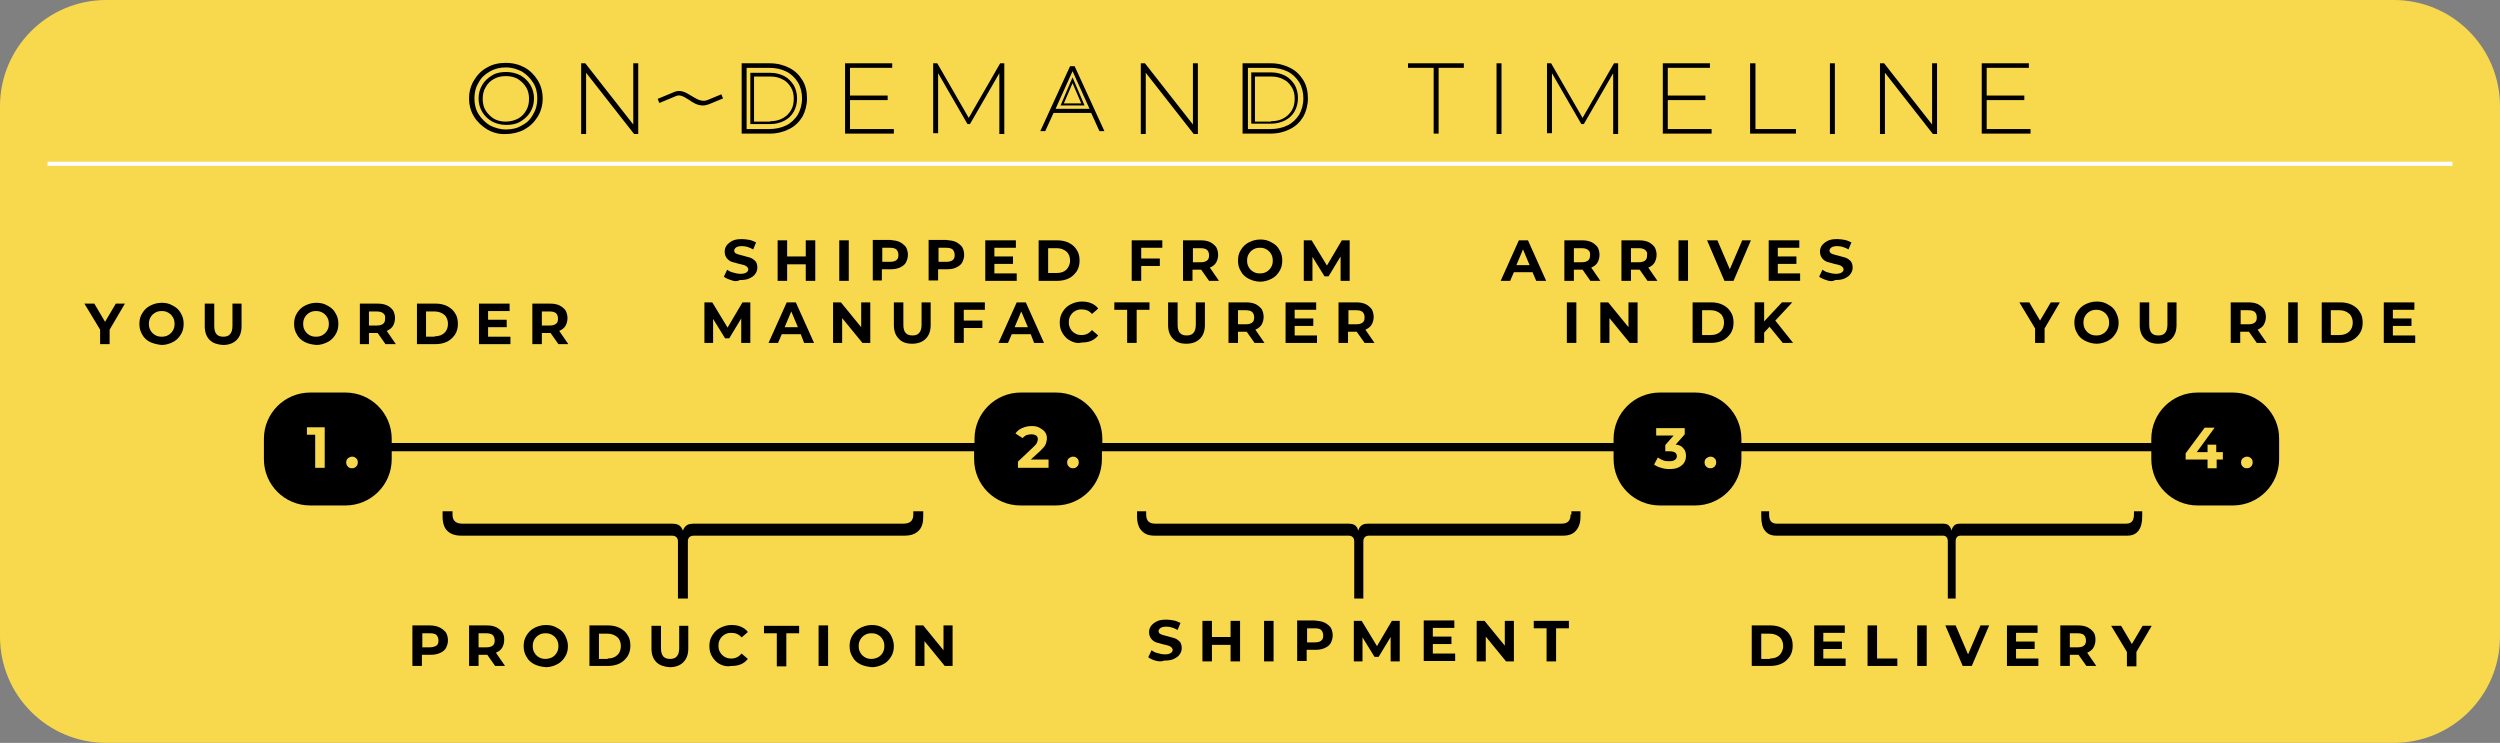 <svg xml:space="preserve" style="overflow:visible;enable-background:new 0 0 604.4 179.6;" viewBox="0 0 604.4 179.6" height="179.6px" width="604.4px" y="0px" x="0px" xmlns:xlink="http://www.w3.org/1999/xlink" xmlns="http://www.w3.org/2000/svg" version="1.1" class="on-demand-graphic">
<rect x="0" y="0" width="604.4" height="179.6" fill="#808080" stroke="none"/>
<style type="text/css">
	.st0{fill:#F8D94D;}
	.st1{fill:none;stroke:#FFFFFF;stroke-miterlimit:10;}
</style>
<defs>
</defs>
<g>
	<path d="M578.7,179.6h-553C11.5,179.6,0,168.1,0,153.9V25.7C0,11.5,11.5,0,25.7,0h553c14.2,0,25.7,11.5,25.7,25.7
		v128.2C604.4,168.1,592.9,179.6,578.7,179.6z" class="st0"></path>
	<g>
		<g>
			<g>
				<path d="M117.8,31.3c-1.3-0.8-2.4-1.8-3.2-3.1c-0.8-1.3-1.2-2.8-1.2-4.4c0-1.6,0.4-3.1,1.2-4.4c0.8-1.3,1.8-2.4,3.2-3.1
					c1.3-0.8,2.9-1.1,4.5-1.1c1.7,0,3.2,0.4,4.5,1.1c1.3,0.7,2.4,1.8,3.2,3.1c0.8,1.3,1.2,2.8,1.2,4.4c0,1.6-0.4,3.1-1.2,4.4
					c-0.8,1.3-1.8,2.3-3.2,3.1c-1.3,0.7-2.9,1.1-4.5,1.1C120.7,32.5,119.2,32.1,117.8,31.3z M126.2,30.3c1.2-0.6,2.1-1.5,2.7-2.7
					c0.7-1.1,1-2.4,1-3.8s-0.3-2.7-1-3.8c-0.7-1.1-1.6-2-2.7-2.7c-1.2-0.6-2.4-1-3.9-1c-1.4,0-2.7,0.3-3.9,1
					c-1.2,0.7-2.1,1.5-2.7,2.7c-0.7,1.1-1,2.4-1,3.8s0.3,2.7,1,3.8c0.7,1.1,1.6,2,2.7,2.7c1.2,0.6,2.5,1,3.9,1
					C123.8,31.3,125.1,31,126.2,30.3z"></path>
				<path d="M154.3,15.3v17.1h-1l-11.6-14.8v14.8h-1.2V15.3h1l11.6,14.8V15.3H154.3z"></path>
				<path d="M179.3,15.3h6.8c1.8,0,3.3,0.4,4.7,1.1c1.4,0.7,2.4,1.7,3.2,3c0.8,1.3,1.1,2.8,1.1,4.4c0,1.6-0.4,3.1-1.1,4.4
					c-0.8,1.3-1.8,2.3-3.2,3c-1.4,0.7-2.9,1.1-4.7,1.1h-6.8V15.3z M185.9,31.2c1.6,0,3-0.3,4.2-0.9c1.2-0.6,2.1-1.5,2.8-2.6
					c0.6-1.1,1-2.4,1-3.9c0-1.4-0.3-2.7-1-3.9c-0.7-1.1-1.6-2-2.8-2.6c-1.2-0.6-2.6-0.9-4.2-0.9h-5.4v14.8H185.9z"></path>
				<path d="M216.1,31.2v1.1h-11.8V15.3h11.4v1.1h-10.2v6.7h9.1v1.1h-9.1v7H216.1z"></path>
				<path d="M241.6,32.3l0-14.6l-7.1,12.3h-0.6l-7.1-12.3v14.5h-1.2V15.3h1l7.6,13.2l7.6-13.2h1l0,17.1H241.6z"></path>
				<path d="M263.8,27.3h-9.1l-2,4.4h-1.2l7.2-15.7h1.1l7.2,15.7h-1.2L263.8,27.3z M263.4,26.3l-4.1-9.1l-4.1,9.1H263.4z"></path>
				<path d="M289.6,15.3v17.1h-1l-11.6-14.8v14.8h-1.2V15.3h1l11.6,14.8V15.3H289.6z"></path>
				<path d="M300.4,15.3h6.8c1.8,0,3.3,0.4,4.7,1.1c1.4,0.7,2.4,1.7,3.2,3c0.8,1.3,1.1,2.8,1.1,4.4c0,1.6-0.4,3.1-1.1,4.4
					c-0.8,1.3-1.8,2.3-3.2,3c-1.4,0.7-2.9,1.1-4.7,1.1h-6.8V15.3z M307.1,31.2c1.6,0,3-0.3,4.2-0.9c1.2-0.6,2.1-1.5,2.8-2.6
					c0.6-1.1,1-2.4,1-3.9c0-1.4-0.3-2.7-1-3.9c-0.7-1.1-1.6-2-2.8-2.6c-1.2-0.6-2.6-0.9-4.2-0.9h-5.4v14.8H307.1z"></path>
				<path d="M169.9,25.5c-1.3,0-2.4-0.7-3.4-1.4c-1.1-0.7-2.1-1.3-3-0.9l-4.1,1.7l-0.4-1l4.1-1.7c1.5-0.6,2.8,0.2,4.1,1
					c1.3,0.8,2.5,1.5,3.8,1l3.4-1.4l0.4,1l-3.4,1.4C170.8,25.4,170.4,25.5,169.9,25.5z"></path>
				<path d="M119,29.4c-1-0.6-1.8-1.3-2.4-2.3c-0.6-1-0.9-2.1-0.9-3.3c0-1.2,0.3-2.3,0.9-3.3c0.6-1,1.4-1.7,2.4-2.3
					c1-0.6,2.1-0.8,3.4-0.8c1.2,0,2.4,0.3,3.4,0.8c1,0.6,1.8,1.3,2.4,2.3c0.6,1,0.9,2.1,0.9,3.3c0,1.2-0.3,2.3-0.9,3.3
					c-0.6,1-1.4,1.7-2.4,2.3c-1,0.6-2.1,0.8-3.4,0.8C121.1,30.2,120,29.9,119,29.4z M125.2,28.7c0.9-0.5,1.5-1.1,2-2
					c0.5-0.8,0.7-1.8,0.7-2.8c0-1-0.2-2-0.7-2.8c-0.5-0.8-1.2-1.5-2-2c-0.9-0.5-1.8-0.7-2.9-0.7c-1.1,0-2,0.2-2.9,0.7
					c-0.9,0.5-1.5,1.1-2,2c-0.5,0.8-0.7,1.8-0.7,2.8c0,1,0.2,2,0.7,2.8c0.5,0.8,1.2,1.5,2,2c0.9,0.5,1.8,0.7,2.9,0.7
					C123.4,29.4,124.4,29.1,125.2,28.7z"></path>
				<path d="M181.4,17.6h4.8c1.3,0,2.4,0.3,3.4,0.8c1,0.5,1.7,1.3,2.3,2.2c0.5,0.9,0.8,2,0.8,3.2c0,1.2-0.3,2.3-0.8,3.2
					c-0.5,0.9-1.3,1.7-2.3,2.2c-1,0.5-2.1,0.8-3.4,0.8h-4.8V17.6z M186.2,29.3c1.1,0,2.1-0.2,3-0.7c0.9-0.5,1.5-1.1,2-1.9
					c0.5-0.8,0.7-1.8,0.7-2.8c0-1.1-0.2-2-0.7-2.8c-0.5-0.8-1.1-1.5-2-1.9c-0.9-0.5-1.9-0.7-3-0.7h-3.9v10.9H186.2z"></path>
				<path d="M302.5,17.5h4.8c1.3,0,2.4,0.3,3.4,0.8c1,0.5,1.7,1.3,2.3,2.2c0.5,0.9,0.8,2,0.8,3.2c0,1.2-0.3,2.3-0.8,3.2
					c-0.5,0.9-1.3,1.7-2.3,2.2c-1,0.5-2.1,0.8-3.4,0.8h-4.8V17.5z M307.3,29.3c1.1,0,2.1-0.2,3-0.7c0.9-0.5,1.5-1.1,2-1.9
					c0.5-0.8,0.7-1.8,0.7-2.8c0-1.1-0.2-2-0.7-2.8c-0.5-0.8-1.1-1.5-2-1.9c-0.9-0.5-1.9-0.7-3-0.7h-3.9v10.9H307.3z"></path>
				<path d="M259.3,18.7l-2.9,6.8l5.8,0L259.3,18.7z M257.2,25l2.1-4.9l2.1,4.9H257.2z"></path>
			</g>
		</g>
		<g>
			<path d="M346.5,16.4h-6.1v-1.1h13.5v1.1h-6.1v15.9h-1.2V16.4z"></path>
			<path d="M361.8,15.3h1.2v17.1h-1.2V15.3z"></path>
			<path d="M390,32.3l0-14.6l-7.1,12.3h-0.6l-7.1-12.3v14.5h-1.2V15.3h1l7.6,13.2l7.6-13.2h1l0,17.1H390z"></path>
			<path d="M413.8,31.2v1.1H402V15.3h11.4v1.1h-10.2v6.7h9.1v1.1h-9.1v7H413.8z"></path>
			<path d="M423.2,15.3h1.2v15.9h9.8v1.1h-11.1V15.3z"></path>
			<path d="M442.4,15.3h1.2v17.1h-1.2V15.3z"></path>
			<path d="M468.3,15.3v17.1h-1l-11.6-14.8v14.8h-1.2V15.3h1l11.6,14.8V15.3H468.3z"></path>
			<path d="M490.9,31.2v1.1h-11.8V15.3h11.4v1.1h-10.2v6.7h9.1v1.1h-9.1v7H490.9z"></path>
		</g>
	</g>
	<line y2="39.6" x2="11.5" y1="39.6" x1="592.9" class="st1"></line>
	<g>
		<g>
			<path d="M539.8,94.9h-8.5c-6.2,0-11.2,5-11.2,11.2v1H421v-1c0-6.2-5-11.2-11.2-11.2h-8.5c-6.2,0-11.2,5-11.2,11.2v1H266.5v-1
				c0-6.2-5-11.2-11.2-11.2h-8.5c-6.2,0-11.2,5-11.2,11.2v1H94.7v-1c0-6.2-5-11.2-11.2-11.2H75c-6.2,0-11.2,5-11.2,11.2v4.9
				c0,6.2,5,11.2,11.2,11.2h8.5c6.2,0,11.2-5,11.2-11.2v-1.9h140.8v1.9c0,6.2,5,11.2,11.2,11.2h8.5c6.2,0,11.2-5,11.2-11.2v-1.9
				h123.7v1.9c0,6.2,5,11.2,11.2,11.2h8.5c6.2,0,11.2-5,11.2-11.2v-1.9h99.1v1.9c0,6.2,5,11.2,11.2,11.2h8.5c6.2,0,11.2-5,11.2-11.2
				v-4.9C551.1,100,546,94.9,539.8,94.9z"></path>
			<g>
				<path d="M78.5,103.3v9.8h-2.3v-8h-2v-1.8H78.5z" class="st0"></path>
				<path d="M84.1,112.8c-0.3-0.3-0.4-0.6-0.4-1c0-0.4,0.1-0.7,0.4-1c0.3-0.2,0.6-0.4,1-0.4s0.7,0.1,1,0.4
					c0.3,0.2,0.4,0.6,0.4,1c0,0.4-0.1,0.7-0.4,1c-0.3,0.3-0.6,0.4-1,0.4S84.3,113.1,84.1,112.8z" class="st0"></path>
			</g>
			<g>
				<path d="M253.5,111.3v1.8h-7.4v-1.5l3.8-3.6c0.4-0.4,0.7-0.7,0.8-1c0.1-0.3,0.2-0.5,0.2-0.8c0-0.4-0.1-0.7-0.4-0.9
					c-0.3-0.2-0.7-0.3-1.2-0.3c-0.4,0-0.8,0.1-1.2,0.2c-0.3,0.2-0.6,0.4-0.9,0.7l-1.7-1.1c0.4-0.6,0.9-1,1.6-1.3s1.4-0.5,2.3-0.5
					c0.7,0,1.4,0.1,1.9,0.4s1,0.6,1.3,1c0.3,0.4,0.5,0.9,0.5,1.5c0,0.5-0.1,1-0.3,1.5c-0.2,0.5-0.7,1-1.3,1.6l-2.3,2.1H253.5z" class="st0"></path>
				<path d="M258.4,112.8c-0.3-0.3-0.4-0.6-0.4-1c0-0.4,0.1-0.7,0.4-1c0.3-0.2,0.6-0.4,1-0.4s0.7,0.1,1,0.4
					c0.3,0.2,0.4,0.6,0.4,1c0,0.4-0.1,0.7-0.4,1c-0.3,0.3-0.6,0.4-1,0.4S258.7,113.1,258.4,112.8z" class="st0"></path>
			</g>
			<g>
				<path d="M406.9,108.3c0.5,0.5,0.7,1.1,0.7,1.9c0,0.6-0.1,1.1-0.4,1.6s-0.8,0.9-1.4,1.2c-0.6,0.3-1.4,0.4-2.2,0.4
					c-0.7,0-1.4-0.1-2-0.3c-0.7-0.2-1.2-0.4-1.7-0.8l0.9-1.7c0.4,0.3,0.8,0.5,1.3,0.7c0.5,0.2,1,0.2,1.5,0.2c0.6,0,1-0.1,1.3-0.3
					c0.3-0.2,0.5-0.5,0.5-0.9c0-0.8-0.6-1.2-1.8-1.2h-1v-1.5l2-2.3h-4.2v-1.8h6.9v1.5l-2.2,2.5C405.8,107.5,406.5,107.8,406.9,108.3
					z" class="st0"></path>
				<path d="M412.5,112.8c-0.3-0.3-0.4-0.6-0.4-1c0-0.4,0.1-0.7,0.4-1c0.3-0.2,0.6-0.4,1-0.4s0.7,0.1,1,0.4
					c0.3,0.2,0.4,0.6,0.4,1c0,0.4-0.1,0.7-0.4,1c-0.3,0.3-0.6,0.4-1,0.4S412.8,113.1,412.5,112.8z" class="st0"></path>
			</g>
			<g>
				<path d="M537.5,111.1h-1.6v2.1h-2.2v-2.1h-5.3v-1.5l4.6-6.2h2.4l-4.3,5.9h2.6v-1.8h2.1v1.8h1.6V111.1z" class="st0"></path>
				<path d="M542.2,112.8c-0.3-0.3-0.4-0.6-0.4-1c0-0.4,0.1-0.7,0.4-1c0.3-0.2,0.6-0.4,1-0.4s0.7,0.1,1,0.4
					c0.3,0.2,0.4,0.6,0.4,1c0,0.4-0.1,0.7-0.4,1c-0.3,0.3-0.6,0.4-1,0.4S542.5,113.1,542.2,112.8z" class="st0"></path>
			</g>
		</g>
		<path d="M220.8,124.4c0,1.5-0.8,2.2-2.4,2.2h-50.5c-0.8,0-1.5,0.1-1.9,0.4c-0.4,0.3-0.7,0.7-0.9,1.3c-0.2-0.6-0.5-1-0.9-1.3
			c-0.4-0.3-1.1-0.4-1.9-0.4l-50.5,0c-1.6,0-2.4-0.7-2.4-2.2v-0.8H107v1.3c0,1.5,0.4,2.7,1.1,3.4c0.8,0.8,1.9,1.2,3.4,1.2l50.9,0
			c1,0,1.5,0.5,1.5,1.4v1.1h0v12.7h2.4V132h0v-1.1c0-0.9,0.5-1.4,1.5-1.4h50.9c1.5,0,2.6-0.4,3.4-1.2c0.8-0.8,1.1-1.9,1.1-3.4v-1.3
			h-2.4V124.4z"></path>
		<path d="M379.7,124.4c0,1.5-0.7,2.2-2.2,2.2h-46.6c-0.8,0-1.3,0.1-1.7,0.4c-0.4,0.3-0.7,0.7-0.8,1.3c-0.2-0.6-0.4-1-0.8-1.3
			c-0.4-0.3-1-0.4-1.7-0.4l-46.6,0c-1.5,0-2.2-0.7-2.2-2.2v-0.8h-2.2v1.3c0,1.5,0.4,2.7,1.1,3.4c0.7,0.8,1.7,1.2,3.1,1.2l46.9,0
			c0.9,0,1.4,0.5,1.4,1.4v1.1h0v12.7h2.2V132h0v-1.1c0-0.9,0.5-1.4,1.4-1.4h46.9c1.4,0,2.4-0.4,3.1-1.2c0.7-0.8,1.1-1.9,1.1-3.4
			v-1.3h-2.2V124.4z"></path>
		<path d="M515.9,123.6v0.8c0,1.5-0.6,2.2-1.9,2.2h-40c-0.7,0-1.2,0.1-1.5,0.4c-0.3,0.3-0.6,0.7-0.7,1.3c-0.1-0.6-0.4-1-0.7-1.3
			c-0.3-0.3-0.8-0.4-1.5-0.4l-40,0c-1.3,0-1.9-0.7-1.9-2.2v-0.8h-1.9v1.3c0,1.5,0.3,2.7,0.9,3.4c0.6,0.8,1.5,1.2,2.7,1.2l40.3,0
			c0.8,0,1.2,0.5,1.2,1.4v1.1h0v12.7h1.9V132h0v-1.1c0-0.9,0.4-1.4,1.2-1.4h40.3c1.2,0,2.1-0.4,2.7-1.2c0.6-0.8,0.9-1.9,0.9-3.4
			v-1.3H515.9z"></path>
		<g>
			<path d="M106.3,151.7c0.6,0.3,1.1,0.7,1.5,1.2c0.3,0.5,0.5,1.2,0.5,1.9c0,0.7-0.2,1.3-0.5,1.9c-0.3,0.5-0.8,0.9-1.5,1.2
				s-1.4,0.4-2.3,0.4h-2v2.7h-2.3v-9.8h4.2C104.9,151.2,105.7,151.4,106.3,151.7z M105.5,156.1c0.4-0.3,0.5-0.7,0.5-1.3
				c0-0.5-0.2-1-0.5-1.3s-0.9-0.4-1.6-0.4h-1.8v3.4h1.8C104.6,156.5,105.1,156.3,105.5,156.1z"></path>
			<path d="M119.7,161l-1.9-2.7h-0.1h-2v2.7h-2.3v-9.8h4.2c0.9,0,1.6,0.1,2.3,0.4c0.6,0.3,1.1,0.7,1.5,1.2s0.5,1.2,0.5,1.9
				c0,0.7-0.2,1.4-0.5,1.9s-0.8,0.9-1.5,1.2l2.2,3.2H119.7z M119.1,153.5c-0.4-0.3-0.9-0.4-1.6-0.4h-1.8v3.4h1.8
				c0.7,0,1.2-0.1,1.6-0.4c0.4-0.3,0.5-0.7,0.5-1.3C119.6,154.3,119.4,153.8,119.1,153.5z"></path>
			<path d="M129.2,160.6c-0.8-0.4-1.5-1-1.9-1.8c-0.5-0.8-0.7-1.6-0.7-2.6c0-1,0.2-1.8,0.7-2.6c0.5-0.8,1.1-1.4,1.9-1.8
				c0.8-0.4,1.7-0.7,2.8-0.7c1,0,1.9,0.2,2.7,0.7c0.8,0.4,1.5,1,1.9,1.8s0.7,1.6,0.7,2.6c0,1-0.2,1.8-0.7,2.6
				c-0.5,0.8-1.1,1.4-1.9,1.8c-0.8,0.4-1.7,0.7-2.7,0.7C130.9,161.2,130,161,129.2,160.6z M133.5,158.9c0.5-0.3,0.8-0.6,1.1-1.1
				c0.3-0.5,0.4-1,0.4-1.6c0-0.6-0.1-1.1-0.4-1.6c-0.3-0.5-0.6-0.8-1.1-1.1s-1-0.4-1.6-0.4c-0.6,0-1.1,0.1-1.6,0.4s-0.8,0.6-1.1,1.1
				c-0.3,0.5-0.4,1-0.4,1.6c0,0.6,0.1,1.1,0.4,1.6c0.3,0.5,0.6,0.8,1.1,1.1s1,0.4,1.6,0.4C132.5,159.3,133.1,159.1,133.5,158.9z"></path>
			<path d="M142.5,151.2h4.5c1.1,0,2,0.2,2.8,0.6c0.8,0.4,1.5,1,1.9,1.7c0.5,0.7,0.7,1.6,0.7,2.6c0,1-0.2,1.8-0.7,2.6
				c-0.5,0.7-1.1,1.3-1.9,1.7c-0.8,0.4-1.8,0.6-2.8,0.6h-4.5V151.2z M146.9,159.2c1,0,1.8-0.3,2.3-0.8c0.6-0.5,0.9-1.3,0.9-2.2
				c0-0.9-0.3-1.7-0.9-2.2c-0.6-0.5-1.4-0.8-2.3-0.8h-2.1v6.1H146.9z"></path>
			<path d="M158.7,160.1c-0.8-0.8-1.2-1.9-1.2-3.3v-5.5h2.3v5.4c0,1.8,0.7,2.6,2.2,2.6c0.7,0,1.3-0.2,1.6-0.6c0.4-0.4,0.6-1.1,0.6-2
				v-5.4h2.2v5.5c0,1.4-0.4,2.5-1.2,3.3c-0.8,0.8-1.9,1.2-3.3,1.2C160.5,161.2,159.4,160.8,158.7,160.1z"></path>
			<path d="M174.1,160.6c-0.8-0.4-1.4-1-1.9-1.8c-0.5-0.8-0.7-1.6-0.7-2.6c0-1,0.2-1.8,0.7-2.6s1.1-1.4,1.9-1.8
				c0.8-0.4,1.7-0.7,2.7-0.7c0.8,0,1.6,0.1,2.3,0.4c0.7,0.3,1.3,0.7,1.7,1.3l-1.5,1.3c-0.7-0.8-1.5-1.1-2.5-1.1
				c-0.6,0-1.1,0.1-1.6,0.4c-0.5,0.3-0.8,0.6-1.1,1.1c-0.3,0.5-0.4,1-0.4,1.6c0,0.6,0.1,1.1,0.4,1.6c0.3,0.5,0.6,0.8,1.1,1.1
				c0.5,0.3,1,0.4,1.6,0.4c1,0,1.8-0.4,2.5-1.2l1.5,1.3c-0.5,0.6-1,1-1.7,1.3c-0.7,0.3-1.5,0.4-2.3,0.4
				C175.8,161.2,174.9,161,174.1,160.6z"></path>
			<path d="M187.8,153.1h-3.1v-1.8h8.5v1.8h-3.1v8h-2.3V153.1z"></path>
			<path d="M197.9,151.2h2.3v9.8h-2.3V151.2z"></path>
			<path d="M208,160.6c-0.8-0.4-1.5-1-1.9-1.8c-0.5-0.8-0.7-1.6-0.7-2.6c0-1,0.2-1.8,0.7-2.6c0.5-0.8,1.1-1.4,1.9-1.8
				c0.8-0.4,1.7-0.7,2.8-0.7c1,0,1.9,0.2,2.7,0.7c0.8,0.4,1.5,1,1.9,1.8s0.7,1.6,0.7,2.6c0,1-0.2,1.8-0.7,2.6
				c-0.5,0.8-1.1,1.4-1.9,1.8c-0.8,0.4-1.7,0.7-2.7,0.7C209.8,161.2,208.8,161,208,160.6z M212.3,158.9c0.5-0.3,0.8-0.6,1.1-1.1
				c0.3-0.5,0.4-1,0.4-1.6c0-0.6-0.1-1.1-0.4-1.6c-0.3-0.5-0.6-0.8-1.1-1.1s-1-0.4-1.6-0.4c-0.6,0-1.1,0.1-1.6,0.4s-0.8,0.6-1.1,1.1
				c-0.3,0.5-0.4,1-0.4,1.6c0,0.6,0.1,1.1,0.4,1.6c0.3,0.5,0.6,0.8,1.1,1.1s1,0.4,1.6,0.4C211.3,159.3,211.9,159.1,212.3,158.9z"></path>
			<path d="M230.3,151.2v9.8h-1.9l-4.9-6v6h-2.2v-9.8h1.9l4.9,6v-6H230.3z"></path>
		</g>
		<g>
			<path d="M26.5,79.7v3.5h-2.3v-3.5l-3.8-6.3h2.4l2.6,4.4l2.6-4.4h2.2L26.5,79.7z"></path>
			<path d="M36.3,82.7c-0.8-0.4-1.5-1-1.9-1.8c-0.5-0.8-0.7-1.6-0.7-2.6c0-1,0.2-1.8,0.7-2.6c0.5-0.8,1.1-1.4,1.9-1.8
				c0.8-0.4,1.7-0.7,2.8-0.7c1,0,1.9,0.2,2.7,0.7c0.8,0.4,1.5,1,1.9,1.8c0.5,0.8,0.7,1.6,0.7,2.6c0,1-0.2,1.8-0.7,2.6
				c-0.5,0.8-1.1,1.4-1.9,1.8c-0.8,0.4-1.7,0.7-2.7,0.7C38.1,83.3,37.2,83.1,36.3,82.7z M40.7,81c0.5-0.3,0.8-0.6,1.1-1.1
				c0.3-0.5,0.4-1,0.4-1.6c0-0.6-0.1-1.1-0.4-1.6c-0.3-0.5-0.6-0.8-1.1-1.1c-0.5-0.3-1-0.4-1.6-0.4c-0.6,0-1.1,0.1-1.6,0.4
				c-0.5,0.3-0.8,0.6-1.1,1.1c-0.3,0.5-0.4,1-0.4,1.6c0,0.6,0.1,1.1,0.4,1.6c0.3,0.5,0.6,0.8,1.1,1.1s1,0.4,1.6,0.4
				C39.7,81.4,40.2,81.3,40.7,81z"></path>
			<path d="M50.7,82.2c-0.8-0.8-1.2-1.9-1.2-3.3v-5.5h2.3v5.4c0,1.8,0.7,2.6,2.2,2.6c0.7,0,1.3-0.2,1.6-0.6c0.4-0.4,0.6-1.1,0.6-2
				v-5.4h2.2v5.5c0,1.4-0.4,2.5-1.2,3.3c-0.8,0.8-1.9,1.2-3.3,1.2C52.6,83.3,51.5,83,50.7,82.2z"></path>
			<path d="M73.7,82.7c-0.8-0.4-1.5-1-1.9-1.8c-0.5-0.8-0.7-1.6-0.7-2.6c0-1,0.2-1.8,0.7-2.6c0.5-0.8,1.1-1.4,1.9-1.8
				c0.8-0.4,1.7-0.7,2.8-0.7c1,0,1.9,0.2,2.7,0.7c0.8,0.4,1.5,1,1.9,1.8c0.5,0.8,0.7,1.6,0.7,2.6c0,1-0.2,1.8-0.7,2.6
				c-0.5,0.8-1.1,1.4-1.9,1.8c-0.8,0.4-1.7,0.7-2.7,0.7C75.4,83.3,74.5,83.1,73.7,82.7z M78,81c0.5-0.3,0.8-0.6,1.1-1.1
				c0.3-0.5,0.4-1,0.4-1.6c0-0.6-0.1-1.1-0.4-1.6c-0.3-0.5-0.6-0.8-1.1-1.1c-0.5-0.3-1-0.4-1.6-0.4c-0.6,0-1.1,0.1-1.6,0.4
				c-0.5,0.3-0.8,0.6-1.1,1.1c-0.3,0.5-0.4,1-0.4,1.6c0,0.6,0.1,1.1,0.4,1.6c0.3,0.5,0.6,0.8,1.1,1.1s1,0.4,1.6,0.4
				C77,81.4,77.5,81.3,78,81z"></path>
			<path d="M93.2,83.2l-1.9-2.7h-0.1h-2v2.7H87v-9.8h4.2c0.9,0,1.6,0.1,2.3,0.4s1.1,0.7,1.5,1.2c0.3,0.5,0.5,1.2,0.5,1.9
				s-0.2,1.4-0.5,1.9c-0.3,0.5-0.8,0.9-1.5,1.2l2.2,3.2H93.2z M92.6,75.7c-0.4-0.3-0.9-0.4-1.6-0.4h-1.8v3.4h1.8
				c0.7,0,1.2-0.1,1.6-0.4c0.4-0.3,0.5-0.7,0.5-1.3C93.2,76.4,93,76,92.6,75.7z"></path>
			<path d="M100.8,73.4h4.5c1.1,0,2,0.2,2.8,0.6c0.8,0.4,1.5,1,1.9,1.7c0.5,0.7,0.7,1.6,0.7,2.6c0,1-0.2,1.8-0.7,2.6
				c-0.5,0.7-1.1,1.3-1.9,1.7c-0.8,0.4-1.8,0.6-2.8,0.6h-4.5V73.4z M105.1,81.3c1,0,1.8-0.3,2.3-0.8c0.6-0.5,0.9-1.3,0.9-2.2
				c0-0.9-0.3-1.7-0.9-2.2c-0.6-0.5-1.4-0.8-2.3-0.8H103v6.1H105.1z"></path>
			<path d="M123.4,81.4v1.8h-7.6v-9.8h7.4v1.8h-5.2v2.1h4.5v1.8h-4.5v2.3H123.4z"></path>
			<path d="M135,83.2l-1.9-2.7H133h-2v2.7h-2.3v-9.8h4.2c0.9,0,1.6,0.1,2.3,0.4c0.6,0.3,1.1,0.7,1.5,1.2c0.3,0.5,0.5,1.2,0.5,1.9
				s-0.2,1.4-0.5,1.9s-0.8,0.9-1.5,1.2l2.2,3.2H135z M134.4,75.7c-0.4-0.3-0.9-0.4-1.6-0.4H131v3.4h1.8c0.7,0,1.2-0.1,1.6-0.4
				c0.4-0.3,0.5-0.7,0.5-1.3C134.9,76.4,134.7,76,134.4,75.7z"></path>
		</g>
		<g>
			<path d="M176.7,67.7c-0.7-0.2-1.3-0.5-1.7-0.8l0.8-1.7c0.4,0.3,0.9,0.6,1.5,0.7c0.6,0.2,1.2,0.3,1.7,0.3c0.6,0,1.1-0.1,1.4-0.3
				c0.3-0.2,0.5-0.4,0.5-0.8c0-0.2-0.1-0.4-0.3-0.6c-0.2-0.2-0.4-0.3-0.7-0.4c-0.3-0.1-0.7-0.2-1.2-0.3c-0.7-0.2-1.4-0.4-1.8-0.5
				c-0.5-0.2-0.9-0.5-1.2-0.9c-0.3-0.4-0.5-0.9-0.5-1.6c0-0.6,0.2-1.1,0.5-1.5s0.8-0.8,1.4-1.1c0.6-0.3,1.4-0.4,2.3-0.4
				c0.6,0,1.2,0.1,1.8,0.2c0.6,0.1,1.1,0.4,1.6,0.6l-0.7,1.7c-0.9-0.5-1.8-0.8-2.7-0.8c-0.6,0-1.1,0.1-1.4,0.3
				c-0.3,0.2-0.5,0.5-0.5,0.8c0,0.3,0.2,0.6,0.5,0.7c0.3,0.2,0.9,0.3,1.6,0.5c0.7,0.2,1.4,0.4,1.8,0.5c0.5,0.2,0.9,0.5,1.2,0.8
				s0.5,0.9,0.5,1.6c0,0.6-0.2,1.1-0.5,1.5c-0.3,0.5-0.8,0.8-1.4,1.1c-0.6,0.3-1.4,0.4-2.3,0.4C178.1,68.1,177.4,68,176.7,67.7z"></path>
			<path d="M197.1,58.1v9.8h-2.3v-4h-4.5v4h-2.3v-9.8h2.3V62h4.5v-3.9H197.1z"></path>
			<path d="M202.9,58.1h2.3v9.8h-2.3V58.1z"></path>
			<path d="M217.5,58.5c0.6,0.3,1.1,0.7,1.5,1.2c0.3,0.5,0.5,1.2,0.5,1.9c0,0.7-0.2,1.3-0.5,1.9c-0.3,0.5-0.8,0.9-1.5,1.2
				s-1.4,0.4-2.3,0.4h-2v2.7H211v-9.8h4.2C216.1,58.1,216.9,58.2,217.5,58.5z M216.7,62.9c0.4-0.3,0.5-0.7,0.5-1.3
				c0-0.5-0.2-1-0.5-1.3c-0.4-0.3-0.9-0.4-1.6-0.4h-1.8v3.4h1.8C215.8,63.3,216.3,63.2,216.7,62.9z"></path>
			<path d="M231.1,58.5c0.6,0.3,1.1,0.7,1.5,1.2c0.3,0.5,0.5,1.2,0.5,1.9c0,0.7-0.2,1.3-0.5,1.9c-0.3,0.5-0.8,0.9-1.5,1.2
				c-0.6,0.3-1.4,0.4-2.3,0.4h-2v2.7h-2.3v-9.8h4.2C229.7,58.1,230.5,58.2,231.1,58.5z M230.3,62.9c0.4-0.3,0.5-0.7,0.5-1.3
				c0-0.5-0.2-1-0.5-1.3c-0.4-0.3-0.9-0.4-1.6-0.4h-1.8v3.4h1.8C229.4,63.3,229.9,63.2,230.3,62.9z"></path>
			<path d="M245.8,66.1v1.8h-7.6v-9.8h7.4v1.8h-5.2V62h4.5v1.8h-4.5v2.3H245.8z"></path>
			<path d="M251.1,58.1h4.5c1.1,0,2,0.2,2.8,0.6c0.8,0.4,1.5,1,1.9,1.7c0.5,0.7,0.7,1.6,0.7,2.6c0,1-0.2,1.8-0.7,2.6
				c-0.5,0.7-1.1,1.3-1.9,1.7c-0.8,0.4-1.8,0.6-2.8,0.6h-4.5V58.1z M255.5,66c1,0,1.8-0.3,2.3-0.8s0.9-1.3,0.9-2.2
				c0-0.9-0.3-1.7-0.9-2.2s-1.4-0.8-2.3-0.8h-2.1V66H255.5z"></path>
			<path d="M275.9,59.9v2.6h4.5v1.8h-4.5v3.6h-2.3v-9.8h7.4v1.8H275.9z"></path>
			<path d="M292.3,67.9l-1.9-2.7h-0.1h-2v2.7h-2.3v-9.8h4.2c0.9,0,1.6,0.1,2.3,0.4c0.6,0.3,1.1,0.7,1.5,1.2c0.3,0.5,0.5,1.2,0.5,1.9
				c0,0.7-0.2,1.4-0.5,1.9s-0.8,0.9-1.5,1.2l2.2,3.2H292.3z M291.8,60.4c-0.4-0.3-0.9-0.4-1.6-0.4h-1.8v3.4h1.8
				c0.7,0,1.2-0.1,1.6-0.4c0.4-0.3,0.5-0.7,0.5-1.3C292.3,61.1,292.1,60.7,291.8,60.4z"></path>
			<path d="M301.9,67.4c-0.8-0.4-1.5-1-1.9-1.8c-0.5-0.8-0.7-1.6-0.7-2.6c0-1,0.2-1.8,0.7-2.6c0.5-0.8,1.1-1.4,1.9-1.8
				c0.8-0.4,1.7-0.7,2.8-0.7c1,0,1.9,0.2,2.7,0.7c0.8,0.4,1.5,1,1.9,1.8c0.5,0.8,0.7,1.6,0.7,2.6c0,1-0.2,1.8-0.7,2.6
				c-0.5,0.8-1.1,1.4-1.9,1.8c-0.8,0.4-1.7,0.7-2.7,0.7C303.6,68.1,302.7,67.8,301.9,67.4z M306.2,65.7c0.5-0.3,0.8-0.6,1.1-1.1
				c0.3-0.5,0.4-1,0.4-1.6c0-0.6-0.1-1.1-0.4-1.6c-0.3-0.5-0.6-0.8-1.1-1.1c-0.5-0.3-1-0.4-1.6-0.4c-0.6,0-1.1,0.1-1.6,0.4
				c-0.5,0.3-0.8,0.6-1.1,1.1c-0.3,0.5-0.4,1-0.4,1.6c0,0.6,0.1,1.1,0.4,1.6c0.3,0.5,0.6,0.8,1.1,1.1s1,0.4,1.6,0.4
				C305.2,66.1,305.7,66,306.2,65.7z"></path>
			<path d="M324.1,67.9l0-5.9l-2.9,4.8h-1l-2.9-4.7v5.8h-2.1v-9.8h1.9l3.7,6.1l3.6-6.1h1.9l0,9.8H324.1z"></path>
			<path d="M179.2,82.9l0-5.9l-2.9,4.8h-1l-2.9-4.7v5.8h-2.1v-9.8h1.9l3.7,6.1l3.6-6.1h1.9l0,9.8H179.2z"></path>
			<path d="M193.6,80.8H189l-0.9,2.1h-2.3l4.4-9.8h2.2l4.4,9.8h-2.4L193.6,80.8z M192.9,79.1l-1.6-3.8l-1.6,3.8H192.9z"></path>
			<path d="M210.4,73.1v9.8h-1.9l-4.9-6v6h-2.2v-9.8h1.9l4.9,6v-6H210.4z"></path>
			<path d="M217.3,81.9c-0.8-0.8-1.2-1.9-1.2-3.3v-5.5h2.3v5.4c0,1.8,0.7,2.6,2.2,2.6c0.7,0,1.3-0.2,1.6-0.6c0.4-0.4,0.6-1.1,0.6-2
				v-5.4h2.2v5.5c0,1.4-0.4,2.5-1.2,3.3c-0.8,0.8-1.9,1.2-3.3,1.2C219.1,83.1,218,82.7,217.3,81.9z"></path>
			<path d="M233,74.9v2.6h4.5v1.8H233v3.6h-2.3v-9.8h7.4v1.8H233z"></path>
			<path d="M249.2,80.8h-4.6l-0.9,2.1h-2.3l4.4-9.8h2.2l4.4,9.8h-2.4L249.2,80.8z M248.5,79.1l-1.6-3.8l-1.6,3.8H248.5z"></path>
			<path d="M258.8,82.4c-0.8-0.4-1.4-1-1.9-1.8c-0.5-0.8-0.7-1.6-0.7-2.6c0-1,0.2-1.8,0.7-2.6c0.5-0.8,1.1-1.4,1.9-1.8
				c0.8-0.4,1.7-0.7,2.7-0.7c0.8,0,1.6,0.1,2.3,0.4c0.7,0.3,1.3,0.7,1.7,1.3l-1.5,1.3c-0.7-0.8-1.5-1.1-2.5-1.1
				c-0.6,0-1.1,0.1-1.6,0.4c-0.5,0.3-0.8,0.6-1.1,1.1c-0.3,0.5-0.4,1-0.4,1.6c0,0.6,0.1,1.1,0.4,1.6c0.3,0.5,0.6,0.8,1.1,1.1
				c0.5,0.3,1,0.4,1.6,0.4c1,0,1.8-0.4,2.5-1.2l1.5,1.3c-0.5,0.6-1,1-1.7,1.3c-0.7,0.3-1.5,0.4-2.3,0.4
				C260.5,83.1,259.6,82.8,258.8,82.4z"></path>
			<path d="M272.5,74.9h-3.1v-1.8h8.5v1.8h-3.1v8h-2.3V74.9z"></path>
			<path d="M283.6,81.9c-0.8-0.8-1.2-1.9-1.2-3.3v-5.5h2.3v5.4c0,1.8,0.7,2.6,2.2,2.6c0.7,0,1.3-0.2,1.6-0.6c0.4-0.4,0.6-1.1,0.6-2
				v-5.4h2.2v5.5c0,1.4-0.4,2.5-1.2,3.3c-0.8,0.8-1.9,1.2-3.3,1.2C285.4,83.1,284.3,82.7,283.6,81.9z"></path>
			<path d="M303.3,82.9l-1.9-2.7h-0.1h-2v2.7H297v-9.8h4.2c0.9,0,1.6,0.1,2.3,0.4c0.6,0.3,1.1,0.7,1.5,1.2c0.3,0.5,0.5,1.2,0.5,1.9
				c0,0.7-0.2,1.4-0.5,1.9c-0.3,0.5-0.8,0.9-1.5,1.2l2.2,3.2H303.3z M302.7,75.4c-0.4-0.3-0.9-0.4-1.6-0.4h-1.8v3.4h1.8
				c0.7,0,1.2-0.1,1.6-0.4c0.4-0.3,0.5-0.7,0.5-1.3C303.2,76.1,303,75.7,302.7,75.4z"></path>
			<path d="M318.4,81.1v1.8h-7.6v-9.8h7.4v1.8h-5.2V77h4.5v1.8h-4.5v2.3H318.4z"></path>
			<path d="M329.9,82.9l-1.9-2.7h-0.1h-2v2.7h-2.3v-9.8h4.2c0.9,0,1.6,0.1,2.3,0.4c0.6,0.3,1.1,0.7,1.5,1.2c0.3,0.5,0.5,1.2,0.5,1.9
				c0,0.7-0.2,1.4-0.5,1.9c-0.3,0.5-0.8,0.9-1.5,1.2l2.2,3.2H329.9z M329.4,75.4c-0.4-0.3-0.9-0.4-1.6-0.4H326v3.4h1.8
				c0.7,0,1.2-0.1,1.6-0.4c0.4-0.3,0.5-0.7,0.5-1.3C329.9,76.1,329.7,75.7,329.4,75.4z"></path>
		</g>
		<g>
			<path d="M370.5,65.8h-4.5l-0.9,2.1h-2.3l4.4-9.8h2.2l4.4,9.8h-2.4L370.5,65.8z M369.8,64.1l-1.6-3.8l-1.6,3.8H369.8z"></path>
			<path d="M384.5,67.9l-1.9-2.7h-0.1h-2v2.7h-2.3v-9.8h4.2c0.9,0,1.6,0.1,2.3,0.4c0.6,0.3,1.1,0.7,1.5,1.2c0.3,0.5,0.5,1.2,0.5,1.9
				c0,0.7-0.2,1.4-0.5,1.9c-0.3,0.5-0.8,0.9-1.5,1.2l2.2,3.2H384.5z M383.9,60.4c-0.4-0.3-0.9-0.4-1.6-0.4h-1.8v3.4h1.8
				c0.7,0,1.2-0.1,1.6-0.4c0.4-0.3,0.5-0.7,0.5-1.3C384.5,61.1,384.3,60.7,383.9,60.4z"></path>
			<path d="M398.3,67.9l-1.9-2.7h-0.1h-2v2.7h-2.3v-9.8h4.2c0.9,0,1.6,0.1,2.3,0.4c0.6,0.3,1.1,0.7,1.5,1.2c0.3,0.5,0.5,1.2,0.5,1.9
				c0,0.7-0.2,1.4-0.5,1.9s-0.8,0.9-1.5,1.2l2.2,3.2H398.3z M397.7,60.4c-0.4-0.3-0.9-0.4-1.6-0.4h-1.8v3.4h1.8
				c0.7,0,1.2-0.1,1.6-0.4c0.4-0.3,0.5-0.7,0.5-1.3C398.3,61.1,398.1,60.7,397.7,60.4z"></path>
			<path d="M405.8,58.1h2.3v9.8h-2.3V58.1z"></path>
			<path d="M423.3,58.1l-4.2,9.8h-2.2l-4.2-9.8h2.5l3,7l3-7H423.3z"></path>
			<path d="M435.2,66.1v1.8h-7.6v-9.8h7.4v1.8h-5.2V62h4.5v1.8h-4.5v2.3H435.2z"></path>
			<path d="M441.5,67.7c-0.7-0.2-1.3-0.5-1.7-0.8l0.8-1.7c0.4,0.3,0.9,0.6,1.5,0.7c0.6,0.2,1.2,0.3,1.7,0.3c0.6,0,1.1-0.1,1.4-0.3
				c0.3-0.2,0.5-0.4,0.5-0.8c0-0.2-0.1-0.4-0.3-0.6c-0.2-0.2-0.4-0.3-0.7-0.4c-0.3-0.1-0.7-0.2-1.2-0.3c-0.7-0.2-1.4-0.4-1.8-0.5
				c-0.5-0.2-0.9-0.5-1.2-0.9c-0.3-0.4-0.5-0.9-0.5-1.6c0-0.6,0.2-1.1,0.5-1.5s0.8-0.8,1.4-1.1c0.6-0.3,1.4-0.4,2.3-0.4
				c0.6,0,1.2,0.1,1.8,0.2c0.6,0.1,1.1,0.4,1.6,0.6l-0.7,1.7c-0.9-0.5-1.8-0.8-2.7-0.8c-0.6,0-1.1,0.1-1.4,0.3
				c-0.3,0.2-0.5,0.5-0.5,0.8c0,0.3,0.2,0.6,0.5,0.7c0.3,0.2,0.9,0.3,1.6,0.5c0.7,0.2,1.4,0.4,1.8,0.5c0.5,0.2,0.9,0.5,1.2,0.8
				c0.3,0.4,0.5,0.9,0.5,1.6c0,0.6-0.2,1.1-0.5,1.5c-0.3,0.5-0.8,0.8-1.4,1.1s-1.4,0.4-2.3,0.4C443,68.1,442.2,68,441.5,67.7z"></path>
			<path d="M378.8,73.1h2.3v9.8h-2.3V73.1z"></path>
			<path d="M395.9,73.1v9.8h-1.9l-4.9-6v6h-2.2v-9.8h1.9l4.9,6v-6H395.9z"></path>
			<path d="M409.2,73.1h4.5c1.1,0,2,0.2,2.8,0.6c0.8,0.4,1.5,1,1.9,1.7c0.5,0.7,0.7,1.6,0.7,2.6c0,1-0.2,1.8-0.7,2.6
				c-0.5,0.7-1.1,1.3-1.9,1.7c-0.8,0.4-1.8,0.6-2.8,0.6h-4.5V73.1z M413.6,81c1,0,1.8-0.3,2.3-0.8c0.6-0.5,0.9-1.3,0.9-2.2
				c0-0.9-0.3-1.7-0.9-2.2c-0.6-0.5-1.4-0.8-2.3-0.8h-2.1V81H413.6z"></path>
			<path d="M427.8,79l-1.3,1.4v2.5h-2.3v-9.8h2.3v4.6l4.3-4.6h2.5l-4.1,4.4l4.3,5.4H431L427.8,79z"></path>
		</g>
		<g>
			<path d="M494.3,79.4v3.5H492v-3.5l-3.8-6.3h2.4l2.6,4.4l2.6-4.4h2.2L494.3,79.4z"></path>
			<path d="M504.1,82.4c-0.8-0.4-1.5-1-1.9-1.8c-0.5-0.8-0.7-1.6-0.7-2.6c0-1,0.2-1.8,0.7-2.6s1.1-1.4,1.9-1.8s1.7-0.7,2.8-0.7
				s1.9,0.2,2.7,0.7c0.8,0.4,1.5,1,1.9,1.8s0.7,1.6,0.7,2.6c0,1-0.2,1.8-0.7,2.6c-0.5,0.8-1.1,1.4-1.9,1.8c-0.8,0.4-1.7,0.7-2.7,0.7
				S504.9,82.8,504.1,82.4z M508.4,80.7c0.5-0.3,0.8-0.6,1.1-1.1c0.3-0.5,0.4-1,0.4-1.6c0-0.6-0.1-1.1-0.4-1.6
				c-0.3-0.5-0.6-0.8-1.1-1.1c-0.5-0.3-1-0.4-1.6-0.4s-1.1,0.1-1.6,0.4s-0.8,0.6-1.1,1.1c-0.3,0.5-0.4,1-0.4,1.6
				c0,0.6,0.1,1.1,0.4,1.6c0.3,0.5,0.6,0.8,1.1,1.1s1,0.4,1.6,0.4S507.9,81,508.4,80.7z"></path>
			<path d="M518.5,81.9c-0.8-0.8-1.2-1.9-1.2-3.3v-5.5h2.3v5.4c0,1.8,0.7,2.6,2.2,2.6c0.7,0,1.3-0.2,1.6-0.6c0.4-0.4,0.6-1.1,0.6-2
				v-5.4h2.2v5.5c0,1.4-0.4,2.5-1.2,3.3c-0.8,0.8-1.9,1.2-3.3,1.2C520.4,83.1,519.3,82.7,518.5,81.9z"></path>
			<path d="M545.6,82.9l-1.9-2.7h-0.1h-2v2.7h-2.3v-9.8h4.2c0.9,0,1.6,0.1,2.3,0.4c0.6,0.3,1.1,0.7,1.5,1.2c0.3,0.5,0.5,1.2,0.5,1.9
				c0,0.7-0.2,1.4-0.5,1.9c-0.3,0.5-0.8,0.9-1.5,1.2l2.2,3.2H545.6z M545.1,75.4c-0.4-0.3-0.9-0.4-1.6-0.4h-1.8v3.4h1.8
				c0.7,0,1.2-0.1,1.6-0.4c0.4-0.3,0.5-0.7,0.5-1.3C545.6,76.1,545.4,75.7,545.1,75.4z"></path>
			<path d="M553.2,73.1h2.3v9.8h-2.3V73.1z"></path>
			<path d="M561.3,73.1h4.5c1.1,0,2,0.2,2.8,0.6c0.8,0.4,1.5,1,1.9,1.7c0.5,0.7,0.7,1.6,0.7,2.6c0,1-0.2,1.8-0.7,2.6
				c-0.5,0.7-1.1,1.3-1.9,1.7c-0.8,0.4-1.8,0.6-2.8,0.6h-4.5V73.1z M565.6,81c1,0,1.8-0.3,2.3-0.8c0.6-0.5,0.9-1.3,0.9-2.2
				c0-0.9-0.3-1.7-0.9-2.2c-0.6-0.5-1.4-0.8-2.3-0.8h-2.1V81H565.6z"></path>
			<path d="M583.9,81.1v1.8h-7.6v-9.8h7.4v1.8h-5.2V77h4.5v1.8h-4.5v2.3H583.9z"></path>
		</g>
		<g>
			<path d="M279.3,159.7c-0.7-0.2-1.3-0.5-1.7-0.8l0.8-1.7c0.4,0.3,0.9,0.6,1.5,0.7c0.6,0.2,1.2,0.3,1.7,0.3c0.6,0,1.1-0.1,1.4-0.3
				c0.3-0.2,0.5-0.4,0.5-0.8c0-0.2-0.1-0.4-0.3-0.6c-0.2-0.2-0.4-0.3-0.7-0.4c-0.3-0.1-0.7-0.2-1.2-0.3c-0.7-0.2-1.4-0.4-1.8-0.5
				c-0.5-0.2-0.9-0.5-1.2-0.9c-0.3-0.4-0.5-0.9-0.5-1.6c0-0.6,0.2-1.1,0.5-1.5s0.8-0.8,1.4-1.1c0.6-0.3,1.4-0.4,2.3-0.4
				c0.6,0,1.2,0.1,1.8,0.2c0.6,0.1,1.1,0.4,1.6,0.6l-0.7,1.7c-0.9-0.5-1.8-0.8-2.7-0.8c-0.6,0-1.1,0.1-1.4,0.3
				c-0.3,0.2-0.5,0.5-0.5,0.8c0,0.3,0.2,0.6,0.5,0.7c0.3,0.2,0.9,0.3,1.6,0.5c0.7,0.2,1.4,0.4,1.8,0.5c0.5,0.2,0.9,0.5,1.2,0.8
				s0.5,0.9,0.5,1.6c0,0.6-0.2,1.1-0.5,1.5c-0.3,0.5-0.8,0.8-1.4,1.1c-0.6,0.3-1.4,0.4-2.3,0.4C280.8,160,280,159.9,279.3,159.7z"></path>
			<path d="M299.8,150.1v9.8h-2.3v-4H293v4h-2.3v-9.8h2.3v3.9h4.5v-3.9H299.8z"></path>
			<path d="M305.6,150.1h2.3v9.8h-2.3V150.1z"></path>
			<path d="M320.2,150.5c0.6,0.3,1.1,0.7,1.5,1.2c0.3,0.5,0.5,1.2,0.5,1.9c0,0.7-0.2,1.3-0.5,1.9c-0.3,0.5-0.8,0.9-1.5,1.2
				s-1.4,0.4-2.3,0.4h-2v2.7h-2.3v-9.8h4.2C318.8,150.1,319.5,150.2,320.2,150.5z M319.4,154.9c0.4-0.3,0.5-0.7,0.5-1.3
				c0-0.5-0.2-1-0.5-1.3s-0.9-0.4-1.6-0.4H316v3.4h1.8C318.5,155.3,319,155.2,319.4,154.9z"></path>
			<path d="M336.2,159.9l0-5.9l-2.9,4.8h-1l-2.9-4.7v5.8h-2.1v-9.8h1.9l3.7,6.1l3.6-6.1h1.9l0,9.8H336.2z"></path>
			<path d="M351.8,158v1.8h-7.6v-9.8h7.4v1.8h-5.2v2.1h4.5v1.8h-4.5v2.3H351.8z"></path>
			<path d="M366,150.1v9.8h-1.9l-4.9-6v6h-2.2v-9.8h1.9l4.9,6v-6H366z"></path>
			<path d="M373.9,151.9h-3.1v-1.8h8.5v1.8h-3.1v8h-2.3V151.9z"></path>
		</g>
		<g>
			<path d="M423.5,151.2h4.5c1.1,0,2,0.2,2.8,0.6c0.8,0.4,1.5,1,1.9,1.7c0.5,0.7,0.7,1.6,0.7,2.6c0,1-0.2,1.8-0.7,2.6
				c-0.5,0.7-1.1,1.3-1.9,1.7c-0.8,0.4-1.8,0.6-2.8,0.6h-4.5V151.2z M427.9,159.2c1,0,1.8-0.3,2.3-0.8s0.9-1.3,0.9-2.2
				c0-0.9-0.3-1.7-0.9-2.2s-1.4-0.8-2.3-0.8h-2.1v6.1H427.9z"></path>
			<path d="M446.2,159.2v1.8h-7.6v-9.8h7.4v1.8h-5.2v2.1h4.5v1.8h-4.5v2.3H446.2z"></path>
			<path d="M451.5,151.2h2.3v8h4.9v1.8h-7.2V151.2z"></path>
			<path d="M463.5,151.2h2.3v9.8h-2.3V151.2z"></path>
			<path d="M480.9,151.2l-4.2,9.8h-2.2l-4.2-9.8h2.5l3,7l3-7H480.9z"></path>
			<path d="M492.8,159.2v1.8h-7.6v-9.8h7.4v1.8h-5.2v2.1h4.5v1.8h-4.5v2.3H492.8z"></path>
			<path d="M504.4,161l-1.9-2.7h-0.1h-2v2.7h-2.3v-9.8h4.2c0.9,0,1.6,0.1,2.3,0.4c0.6,0.3,1.1,0.7,1.5,1.2s0.5,1.2,0.5,1.9
				c0,0.7-0.2,1.4-0.5,1.9s-0.8,0.9-1.5,1.2l2.2,3.2H504.4z M503.8,153.5c-0.4-0.3-0.9-0.4-1.6-0.4h-1.8v3.4h1.8
				c0.7,0,1.2-0.1,1.6-0.4c0.4-0.3,0.5-0.7,0.5-1.3C504.3,154.3,504.1,153.8,503.8,153.5z"></path>
			<path d="M516.5,157.6v3.5h-2.3v-3.5l-3.8-6.3h2.4l2.6,4.4l2.6-4.4h2.2L516.5,157.6z"></path>
		</g>
	</g>
</g>
</svg>